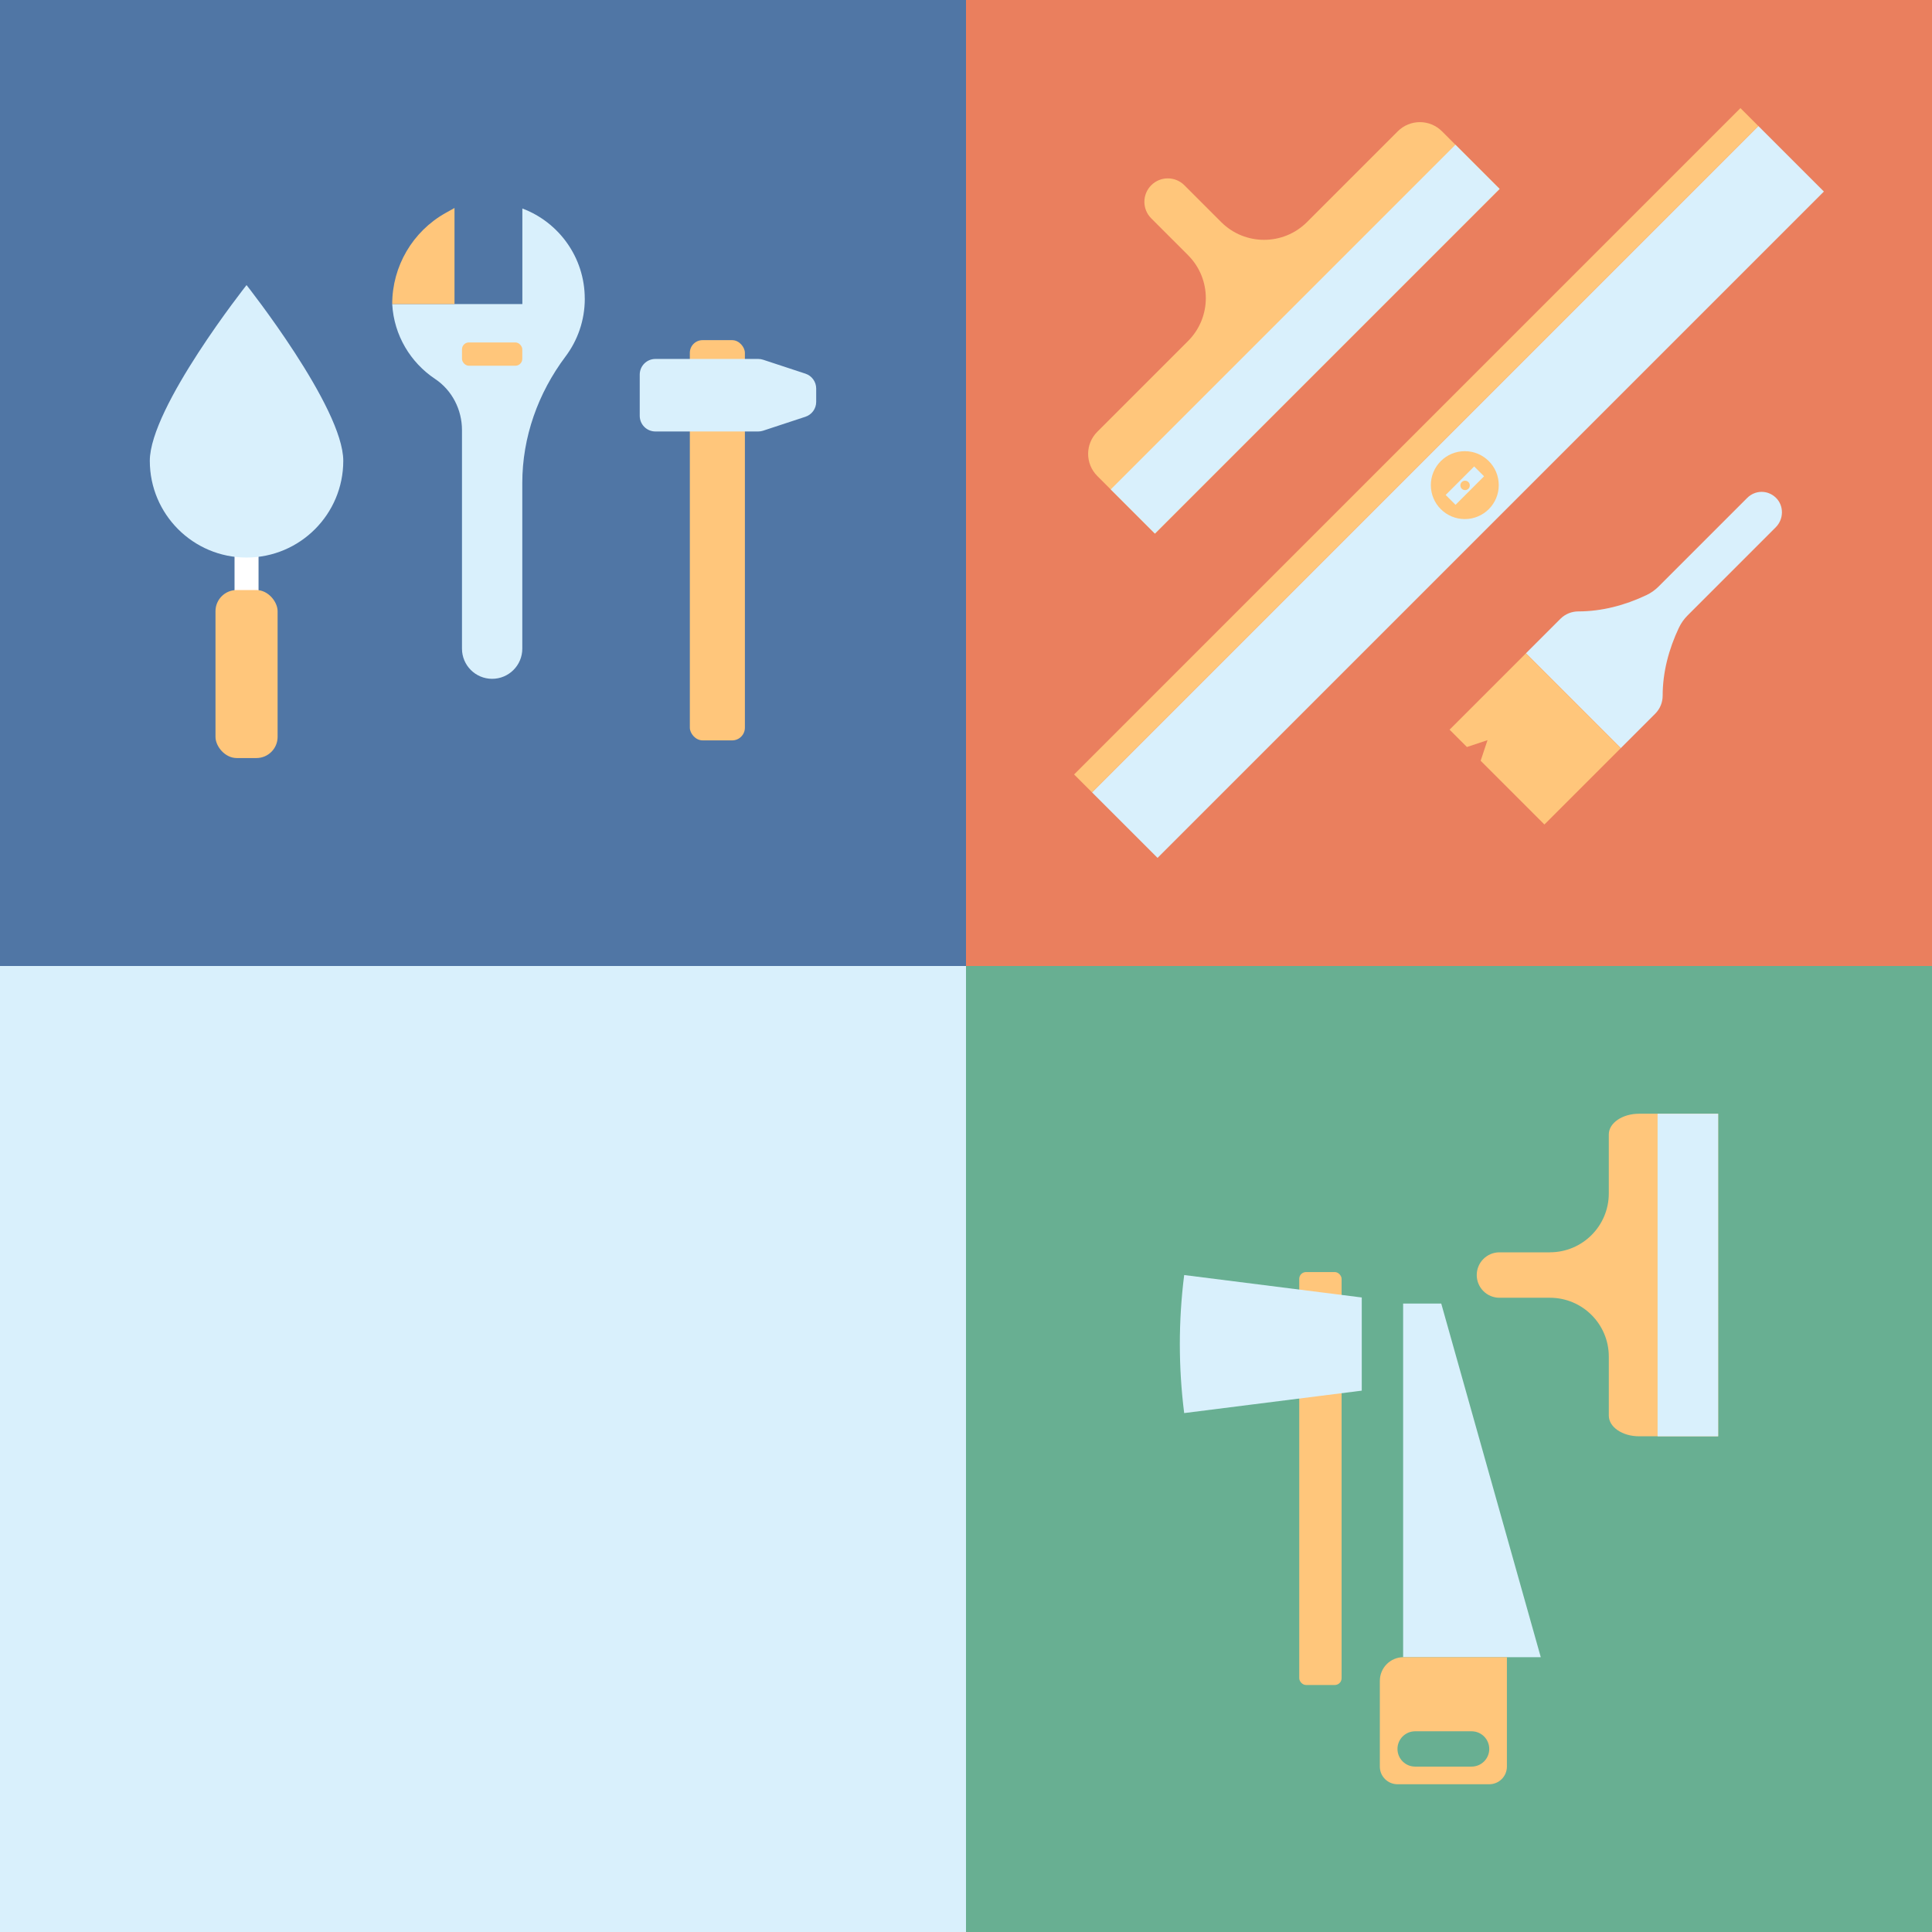 <?xml version="1.0" encoding="UTF-8"?> <svg xmlns="http://www.w3.org/2000/svg" id="Layer_2" viewBox="0 0 1551.68 1551.68"><rect x="0" y="0" width="1551.68" height="1551.68" fill="#333333" stroke="none"/> <defs> <style>.cls-1{fill:#fff;}.cls-2{fill:#68af92;}.cls-3{fill:#5076a5;}.cls-4{fill:#ea7f5e;}.cls-5{fill:#ffc67b;}.cls-6{fill:#d9f0fc;}</style> </defs> <rect class="cls-6" x="0" y="2.43" width="1607.5" height="1607.5"></rect> <g> <rect class="cls-3" width="775.84" height="775.84"></rect> <g> <g> <rect class="cls-1" x="188.37" y="418.26" width="19.28" height="95.31"></rect> <path class="cls-6" d="M275.7,370.11c0,42.91-34.78,77.69-77.69,77.69s-77.69-34.78-77.69-77.69,77.69-141.14,77.69-141.14c0,0,77.69,98.23,77.69,141.14Z"></path> <rect class="cls-5" x="173.07" y="473.89" width="49.89" height="134.93" rx="17.01" ry="17.01"></rect> </g> <g> <path class="cls-6" d="M469.65,239.89c0-33.14-20.83-61.42-50.12-72.44v76.77h-104.53c1.39,25.09,14.72,46.98,34.41,60.1,13.68,9.11,21.63,24.7,21.63,41.14v175.51c0,13.37,10.84,24.22,24.22,24.22h0c13.37,0,24.22-10.84,24.22-24.22v-133.1c0-36.77,12.65-72.17,34.73-101.57,9.71-12.93,15.46-28.99,15.46-46.41Z"></path> <path class="cls-5" d="M365.04,167.03l-7.19,4.03c-26.47,14.84-42.85,42.82-42.85,73.16h50.04v-77.19Z"></path> <rect class="cls-5" x="371.04" y="275.03" width="48.43" height="18.71" rx="5.53" ry="5.53"></rect> </g> <g> <rect class="cls-5" x="554.04" y="273.19" width="44.22" height="321.45" rx="10.2" ry="10.2"></rect> <path class="cls-6" d="M646.88,334.72l-33.98,11.19c-1.27,.42-2.6,.63-3.93,.63h-82.59c-6.95,0-12.58-5.63-12.58-12.58v-33.09c0-6.95,5.63-12.58,12.58-12.58h82.59c1.34,0,2.66,.21,3.93,.63l33.98,11.19c5.16,1.7,8.64,6.52,8.64,11.95v10.71c0,5.43-3.49,10.25-8.64,11.95Z"></path> </g> </g> </g> <g> <rect class="cls-2" x="775.84" y="775.84" width="775.84" height="775.84"></rect> <g> <g> <rect class="cls-5" x="1043.48" y="1021.65" width="34.02" height="331.65" rx="5.46" ry="5.46"></rect> <path class="cls-6" d="M951.07,1024.04c-4.65,36.81-4.65,74.06,0,110.87,47.54-6.01,95.08-12.01,142.62-18.02v-74.83c-47.54-6.01-95.08-12.01-142.62-18.02Z"></path> </g> <g> <polygon class="cls-6" points="1237.47 1330.97 1126.92 1330.97 1126.92 1046.94 1157.53 1046.94 1237.47 1330.97"></polygon> <path class="cls-5" d="M1108.21,1349.96v68.87c0,7.83,6.35,14.18,14.18,14.18h73.7c7.83,0,14.18-6.35,14.18-14.18v-87.87h-83.06c-10.49,0-18.99,8.5-18.99,18.99Zm73.7,68.88h-45.35c-7.83,0-14.18-6.35-14.18-14.18h0c0-7.83,6.35-14.18,14.18-14.18h45.35c7.83,0,14.18,6.35,14.18,14.18h0c0,7.83-6.35,14.18-14.18,14.18Z"></path> </g> <g> <path class="cls-5" d="M1244.81,1005.8h-40.53c-10.08,0-18.24,8.17-18.24,18.25h0c0,10.08,8.17,18.24,18.25,18.24h40.53c26.12,0,47.29,21.17,47.29,47.28v47.4c0,9.17,10.89,16.59,24.33,16.59h63.5l-.02-259.07h-63.5c-13.43,0-24.32,7.44-24.32,16.6v47.4c0,26.12-21.16,47.29-47.28,47.29Z"></path> <rect class="cls-6" x="1331.29" y="894.51" width="48.64" height="259.07"></rect> </g> </g> </g> <g> <rect class="cls-4" x="775.84" width="775.84" height="775.84"></rect> <g> <g> <rect class="cls-6" x="1133.76" y="16.7" width="74.4" height="756.84" transform="translate(622.36 -712.27) rotate(45)"></rect> <rect class="cls-5" x="1127.27" y="-16.81" width="20.37" height="756.84" transform="translate(1686.05 1421.62) rotate(-135)"></rect> <circle class="cls-5" cx="1176.45" cy="389.63" r="27.27"></circle> <rect class="cls-6" x="1170.89" y="373.84" width="11.2" height="32.4" transform="translate(620.39 -717.67) rotate(45)"></rect> <circle class="cls-5" cx="1176.68" cy="389.85" r="3.78"></circle> </g> <g> <path class="cls-6" d="M1348.44,504.12h0c1.72-3.63,4.05-6.93,6.88-9.77l70.86-70.86c6.52-6.52,6.72-17.38,.08-23.78s-16.68-6.13-23.03,.22l-71.17,71.17c-2.84,2.84-6.14,5.16-9.77,6.88h0c-17.11,8.11-35.72,13.07-54.65,13.07-5.22,0-10.45,1.99-14.43,5.98l-27.66,27.66,76.17,76.17,27.66-27.66c3.99-3.99,5.98-9.21,5.98-14.43,0-18.94,4.97-37.54,13.07-54.65Z"></path> <polygon class="cls-5" points="1301.72 600.86 1240.39 662.19 1189.18 610.99 1194.69 594.45 1178.16 599.96 1164.23 586.03 1225.56 524.7 1301.72 600.86"></polygon> </g> <g> <path class="cls-5" d="M980.77,178.33l-29.55-29.55c-7.35-7.35-19.26-7.35-26.6,0h0c-7.35,7.35-7.35,19.26,0,26.61l29.55,29.55c19.04,19.04,19.04,49.92,0,68.96l-72.9,72.9c-9.79,9.79-9.79,25.67,0,35.47l46.3,46.3,276.83-276.83-46.3-46.3c-9.79-9.79-25.67-9.79-35.47,0l-72.9,72.9c-19.04,19.04-49.92,19.04-68.96,0Z"></path> <rect class="cls-6" x="852.5" y="247.33" width="391.5" height="50.16" transform="translate(114.4 821.01) rotate(-45)"></rect> </g> </g> </g> </svg> 